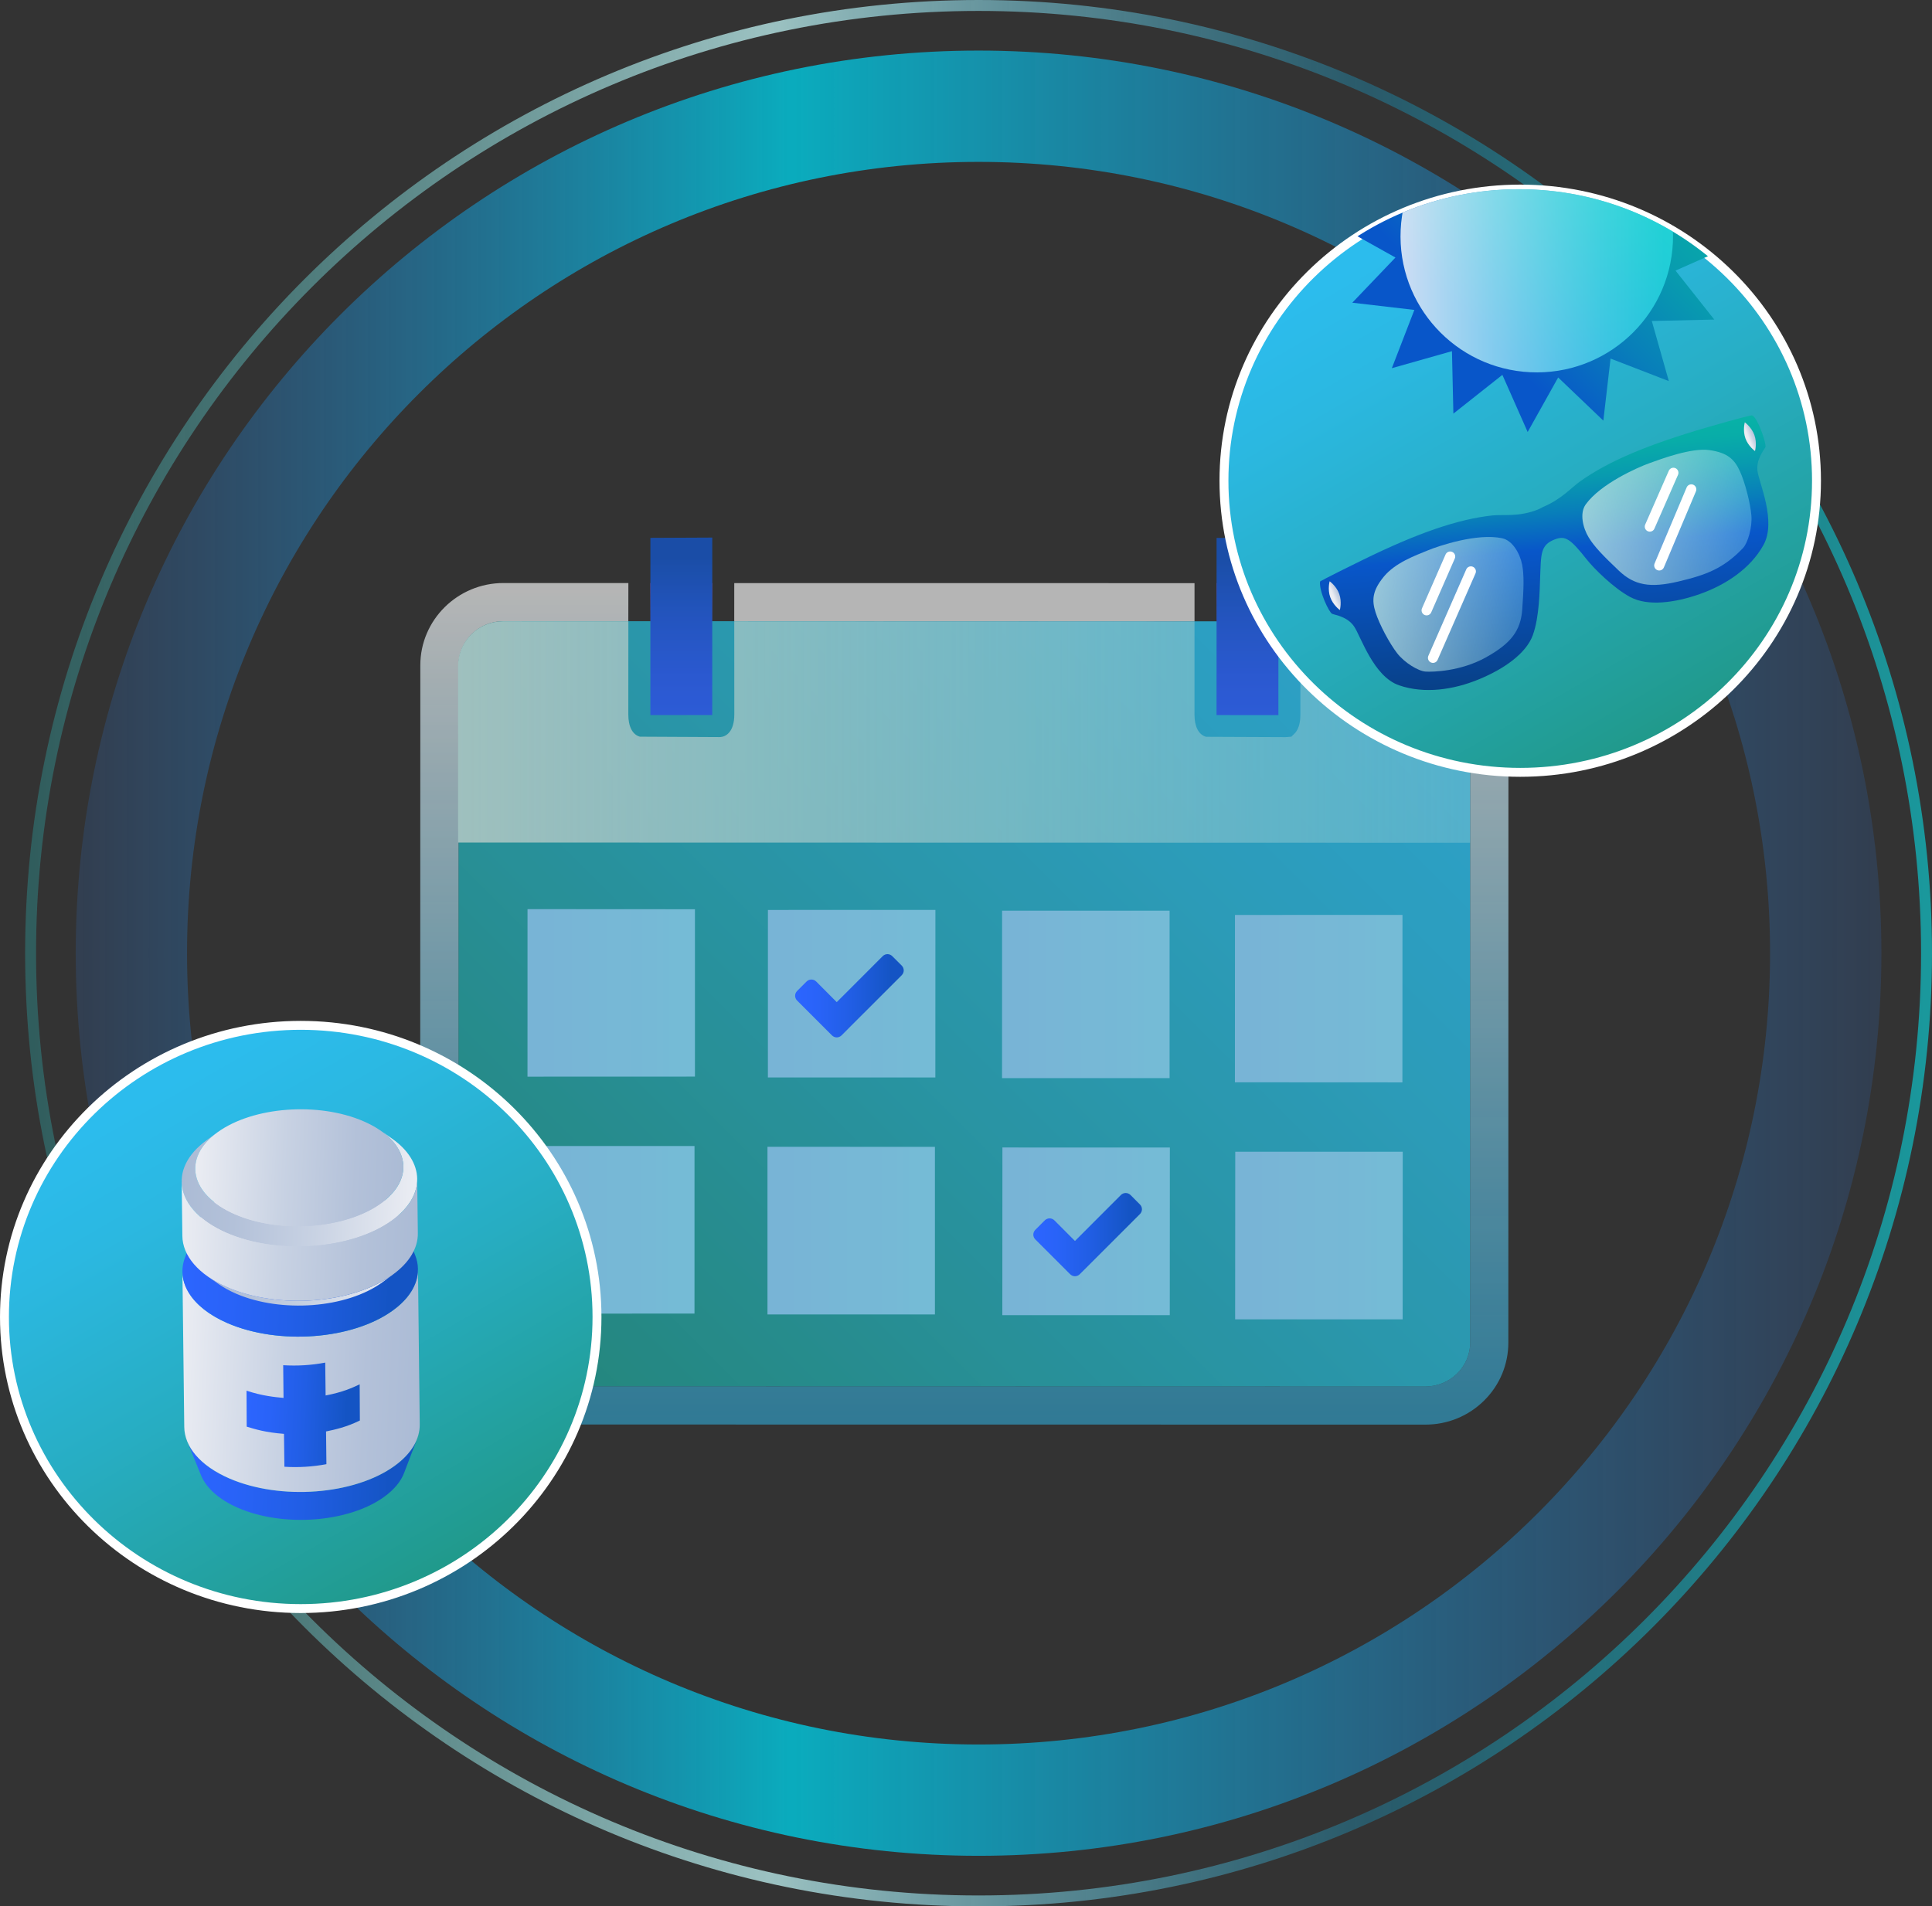 <?xml version="1.0" encoding="utf-8"?>
<!-- Generator: Adobe Illustrator 16.0.4, SVG Export Plug-In . SVG Version: 6.00 Build 0)  -->
<!DOCTYPE svg PUBLIC "-//W3C//DTD SVG 1.1//EN" "http://www.w3.org/Graphics/SVG/1.1/DTD/svg11.dtd">
<svg version="1.1" id="Layer_1" xmlns="http://www.w3.org/2000/svg" xmlns:xlink="http://www.w3.org/1999/xlink" x="0px" y="0px"
	 width="633.15px" height="624.918px" viewBox="0 0 633.15 624.918" enable-background="new 0 0 633.15 624.918"
	 xml:space="preserve">
<rect x="0" y="0" width="633.15" height="624.918" fill="#333333" stroke="none"/>
<g>
	<g opacity="0.8">
		<g>
			<g>
				<g>
					
						<linearGradient id="SVGID_1_" gradientUnits="userSpaceOnUse" x1="849.213" y1="614.806" x2="1131.803" y2="332.102" gradientTransform="matrix(1 2.000000e-04 -2.000000e-04 1 -674.379 -144.581)">
						<stop  offset="0" style="stop-color:#20998A"/>
						<stop  offset="0.044" style="stop-color:#219B90"/>
						<stop  offset="0.463" style="stop-color:#27ADC2"/>
						<stop  offset="0.781" style="stop-color:#2BB8E1"/>
						<stop  offset="0.958" style="stop-color:#2CBCED"/>
					</linearGradient>
					<path fill="url(#SVGID_1_)" d="M481.807,440.078c-0.007,7.998-6.621,14.443-14.757,14.424l-302.074-0.062
						c-8.154,0-14.75-6.43-14.731-14.414l0.01-221.928c0.01-8.016,6.605-14.471,14.759-14.471l302.091,0.053
						c8.139-0.018,14.734,6.486,14.74,14.471L481.807,440.078z"/>
					<g>
						
							<linearGradient id="SVGID_2_" gradientUnits="userSpaceOnUse" x1="162.389" y1="-425.052" x2="159.13" y2="-437.16" gradientTransform="matrix(0.966 0.26 -0.26 0.966 -44.078 571.852)">
							<stop  offset="0" style="stop-color:#823D93;stop-opacity:0.3"/>
							<stop  offset="0.014" style="stop-color:#833D94;stop-opacity:0.31"/>
							<stop  offset="0.363" style="stop-color:#9943AA;stop-opacity:0.554"/>
							<stop  offset="0.698" style="stop-color:#A646B7;stop-opacity:0.789"/>
							<stop  offset="1" style="stop-color:#AB47BC"/>
						</linearGradient>
						<polygon fill="url(#SVGID_2_)" points="213.137,191.119 213.146,203.626 233.426,203.662 233.408,191.136 						"/>
						<g>
							
								<linearGradient id="SVGID_3_" gradientUnits="userSpaceOnUse" x1="341.551" y1="-473.303" x2="338.298" y2="-485.387" gradientTransform="matrix(0.966 0.26 -0.26 0.966 -44.078 571.852)">
								<stop  offset="0" style="stop-color:#823D93;stop-opacity:0.3"/>
								<stop  offset="0.014" style="stop-color:#833D94;stop-opacity:0.31"/>
								<stop  offset="0.363" style="stop-color:#9943AA;stop-opacity:0.554"/>
								<stop  offset="0.698" style="stop-color:#A646B7;stop-opacity:0.789"/>
								<stop  offset="1" style="stop-color:#AB47BC"/>
							</linearGradient>
							<polygon fill="url(#SVGID_3_)" points="398.693,191.156 398.693,203.662 418.951,203.67 418.97,191.156 							"/>
							<polygon opacity="0.8" fill="#FFFFFF" points="391.464,203.679 391.464,191.156 240.633,191.136 240.624,203.632 							"/>
							
								<linearGradient id="SVGID_4_" gradientUnits="userSpaceOnUse" x1="320.406" y1="-194.905" x2="248.711" y2="-461.276" gradientTransform="matrix(0.966 0.26 -0.26 0.966 -44.078 571.852)">
								<stop  offset="0.002" style="stop-color:#2EC6FF;stop-opacity:0.6"/>
								<stop  offset="0.697" style="stop-color:#C3EFFF;stop-opacity:0.739"/>
								<stop  offset="1" style="stop-color:#FFFFFF;stop-opacity:0.8"/>
							</linearGradient>
							<path fill="url(#SVGID_4_)" d="M494.311,440.078l0.039-221.918c0.018-12.16-8.248-22.865-20.074-26.039
								c-2.338-0.62-4.749-0.965-7.197-0.952l-40.901-0.013l0.01,12.543l40.917-0.02c1.367,0.01,2.674,0.198,3.925,0.539
								c6.235,1.659,10.815,7.283,10.815,13.932l-0.037,221.928c-0.007,7.998-6.621,14.443-14.757,14.424l-302.074-0.062
								c-1.364,0-2.681-0.188-3.925-0.502c-6.242-1.68-10.807-7.273-10.807-13.912l0.01-221.928
								c0.01-8.016,6.605-14.471,14.759-14.471l40.898,0.019l0.019-12.526h-40.926c-15.02-0.007-27.256,12.098-27.256,26.947
								l-0.047,221.959c0,12.123,8.268,22.815,20.086,25.988c2.326,0.633,4.746,0.947,7.188,0.947l302.074,0.037
								c7.345,0.019,14.229-2.809,19.405-7.969C491.531,453.957,494.311,447.228,494.311,440.078z"/>
						</g>
					</g>
					<g>
						<g>
							<linearGradient id="SVGID_5_" gradientUnits="userSpaceOnUse" x1="172.869" y1="325.478" x2="227.746" y2="325.478">
								<stop  offset="8.171100e-04" style="stop-color:#8AD4FF"/>
								<stop  offset="0.736" style="stop-color:#87DBFF"/>
								<stop  offset="0.883" style="stop-color:#86DDFF"/>
							</linearGradient>
							<polygon fill="url(#SVGID_5_)" points="227.746,352.917 172.869,352.937 172.879,298.019 227.746,298.05 							"/>
						</g>
						<g>
							<linearGradient id="SVGID_6_" gradientUnits="userSpaceOnUse" x1="251.652" y1="325.733" x2="306.551" y2="325.733">
								<stop  offset="8.171100e-04" style="stop-color:#8AD4FF"/>
								<stop  offset="0.736" style="stop-color:#87DBFF"/>
								<stop  offset="0.883" style="stop-color:#86DDFF"/>
							</linearGradient>
							<polygon fill="url(#SVGID_6_)" points="306.533,353.197 251.652,353.197 251.662,298.283 306.551,298.269 							"/>
						</g>
						<g>
							<linearGradient id="SVGID_7_" gradientUnits="userSpaceOnUse" x1="328.387" y1="325.97" x2="383.301" y2="325.97">
								<stop  offset="8.171100e-04" style="stop-color:#8AD4FF"/>
								<stop  offset="0.736" style="stop-color:#87DBFF"/>
								<stop  offset="0.883" style="stop-color:#86DDFF"/>
							</linearGradient>
							<polygon fill="url(#SVGID_7_)" points="383.295,353.419 328.387,353.41 328.404,298.53 383.301,298.521 							"/>
						</g>
					</g>
					<g>
						<g>
							<linearGradient id="SVGID_8_" gradientUnits="userSpaceOnUse" x1="172.713" y1="403.136" x2="227.607" y2="403.136">
								<stop  offset="8.171100e-04" style="stop-color:#8AD4FF"/>
								<stop  offset="0.736" style="stop-color:#87DBFF"/>
								<stop  offset="0.883" style="stop-color:#86DDFF"/>
							</linearGradient>
							<polygon fill="url(#SVGID_8_)" points="227.599,430.597 172.713,430.607 172.722,375.665 227.607,375.665 							"/>
						</g>
						<g>
							<linearGradient id="SVGID_9_" gradientUnits="userSpaceOnUse" x1="251.515" y1="403.402" x2="306.392" y2="403.402">
								<stop  offset="8.171100e-04" style="stop-color:#8AD4FF"/>
								<stop  offset="0.736" style="stop-color:#87DBFF"/>
								<stop  offset="0.883" style="stop-color:#86DDFF"/>
							</linearGradient>
							<polygon fill="url(#SVGID_9_)" points="306.392,430.883 251.515,430.876 251.515,375.921 306.392,375.941 							"/>
						</g>
						<g>
							<linearGradient id="SVGID_10_" gradientUnits="userSpaceOnUse" x1="328.481" y1="403.631" x2="383.385" y2="403.631">
								<stop  offset="8.171100e-04" style="stop-color:#8AD4FF"/>
								<stop  offset="0.736" style="stop-color:#87DBFF"/>
								<stop  offset="0.883" style="stop-color:#86DDFF"/>
							</linearGradient>
							<polygon fill="url(#SVGID_10_)" points="383.357,431.109 328.48,431.115 328.508,376.148 383.385,376.166 							"/>
						</g>
						<g>
							<linearGradient id="SVGID_11_" gradientUnits="userSpaceOnUse" x1="404.703" y1="327.362" x2="459.617" y2="327.362">
								<stop  offset="8.171100e-04" style="stop-color:#8AD4FF"/>
								<stop  offset="0.736" style="stop-color:#87DBFF"/>
								<stop  offset="0.883" style="stop-color:#86DDFF"/>
							</linearGradient>
							<polygon fill="url(#SVGID_11_)" points="459.592,354.811 404.703,354.783 404.722,299.921 459.617,299.913 							"/>
						</g>
						<g>
							<linearGradient id="SVGID_12_" gradientUnits="userSpaceOnUse" x1="404.777" y1="405.013" x2="459.701" y2="405.013">
								<stop  offset="8.171100e-04" style="stop-color:#8AD4FF"/>
								<stop  offset="0.736" style="stop-color:#87DBFF"/>
								<stop  offset="0.883" style="stop-color:#86DDFF"/>
							</linearGradient>
							<polygon fill="url(#SVGID_12_)" points="459.674,432.488 404.777,432.488 404.812,377.539 459.701,377.539 							"/>
						</g>
					</g>
				</g>
			</g>
			<g>
				<linearGradient id="SVGID_13_" gradientUnits="userSpaceOnUse" x1="150.125" y1="239.959" x2="481.781" y2="239.959">
					<stop  offset="0" style="stop-color:#BAE3E1"/>
					<stop  offset="0.876" style="stop-color:#A8F0FB;stop-opacity:0.473"/>
					<stop  offset="0.997" style="stop-color:#A5F2FF;stop-opacity:0.4"/>
				</linearGradient>
				<path fill="url(#SVGID_13_)" d="M481.781,218.253c0.01-8.043-6.615-14.536-14.76-14.518h-40.845l-0.019,30.557
					c0.01,1.576-0.223,4.471-1.881,6.132l-1.076,1.065l-1.883,0.15l-26.059-0.112c-2.423-0.677-3.796-3.292-3.803-7.235v-30.557
					l-150.824-0.057l0.017,30.566c-0.025,5.426-2.53,7.363-4.851,7.376l-26.094-0.132c-2.412-0.658-3.794-3.304-3.794-7.254
					l0.019-30.557l-41.058-0.018c-8.136,0-14.731,6.523-14.74,14.508l-0.007,58.015l331.656,0.072V218.253z"/>
			</g>
			<linearGradient id="SVGID_14_" gradientUnits="userSpaceOnUse" x1="223.281" y1="234.406" x2="223.281" y2="176.221">
				<stop  offset="8.171100e-04" style="stop-color:#2C65FF"/>
				<stop  offset="0.209" style="stop-color:#2963F8"/>
				<stop  offset="0.51" style="stop-color:#215EE5"/>
				<stop  offset="0.865" style="stop-color:#1555C6"/>
				<stop  offset="0.883" style="stop-color:#1454C4"/>
			</linearGradient>
			<path fill="url(#SVGID_14_)" d="M213.146,234.264c-0.01,0.028,0,0.085-0.01,0.142h20.277c-0.006-0.057,0.012-0.095,0-0.16
				l0.012-57.755c-0.012-0.101,0-0.194,0-0.27l-20.279,0.094c-0.01,0.047,0,0.101,0,0.185V234.264z"/>
			<linearGradient id="SVGID_15_" gradientUnits="userSpaceOnUse" x1="408.822" y1="234.423" x2="408.822" y2="176.277">
				<stop  offset="8.171100e-04" style="stop-color:#2C65FF"/>
				<stop  offset="0.209" style="stop-color:#2963F8"/>
				<stop  offset="0.51" style="stop-color:#215EE5"/>
				<stop  offset="0.865" style="stop-color:#1555C6"/>
				<stop  offset="0.883" style="stop-color:#1454C4"/>
			</linearGradient>
			<path fill="url(#SVGID_15_)" d="M398.684,234.292c-0.01,0.027,0,0.081-0.01,0.113l20.277,0.018c0-0.037,0-0.074,0-0.121
				l0.019-57.803c-0.019-0.084-0.019-0.166,0-0.223l-20.276,0.057c0,0.057-0.01,0.113,0,0.166L398.684,234.292z"/>
		</g>
	</g>
	<g>
		<linearGradient id="SVGID_16_" gradientUnits="userSpaceOnUse" x1="24.811" y1="312.459" x2="616.572" y2="312.459">
			<stop  offset="0" style="stop-color:#2C79E6;stop-opacity:0.2"/>
			<stop  offset="0.041" style="stop-color:#2782E5;stop-opacity:0.283"/>
			<stop  offset="0.396" style="stop-color:#00CAE0"/>
			<stop  offset="1" style="stop-color:#2C79E6;stop-opacity:0.2"/>
		</linearGradient>
		<path opacity="0.8" fill="none" stroke="url(#SVGID_16_)" stroke-width="36.487" stroke-miterlimit="10" d="M598.328,312.455
			c0,153.339-124.303,277.639-277.641,277.639c-153.33,0-277.633-124.3-277.633-277.639c0-153.328,124.303-277.631,277.633-277.631
			C474.025,34.824,598.328,159.126,598.328,312.455z"/>
		<linearGradient id="SVGID_17_" gradientUnits="userSpaceOnUse" x1="8.232" y1="312.459" x2="633.151" y2="312.459">
			<stop  offset="0" style="stop-color:#2C9696;stop-opacity:0.6"/>
			<stop  offset="0.204" style="stop-color:#80CECE;stop-opacity:0.809"/>
			<stop  offset="0.391" style="stop-color:#C9FFFF"/>
			<stop  offset="0.704" style="stop-color:#1B95BD;stop-opacity:0.565"/>
			<stop  offset="1" style="stop-color:#05ECF3;stop-opacity:0.786"/>
		</linearGradient>
		<path opacity="0.7" fill="none" stroke="url(#SVGID_17_)" stroke-width="3.581" stroke-miterlimit="10" d="M631.36,312.455
			c0,171.574-139.097,310.674-310.664,310.674c-171.584,0-310.674-139.1-310.674-310.674c0-171.576,139.09-310.664,310.674-310.664
			C492.264,1.791,631.36,140.878,631.36,312.455z"/>
	</g>
	<g>
		<linearGradient id="SVGID_18_" gradientUnits="userSpaceOnUse" x1="546.2" y1="240.707" x2="450.209" y2="74.445">
			<stop  offset="0" style="stop-color:#20998A"/>
			<stop  offset="0.044" style="stop-color:#219B90"/>
			<stop  offset="0.463" style="stop-color:#27ADC2"/>
			<stop  offset="0.781" style="stop-color:#2BB8E1"/>
			<stop  offset="0.958" style="stop-color:#2CBCED"/>
		</linearGradient>
		<path fill="url(#SVGID_18_)" stroke="#FFFFFF" stroke-width="2.922" stroke-miterlimit="10" d="M595.297,157.574
			c0,52.805-43.473,95.604-97.098,95.604c-53.617,0-97.086-42.799-97.086-95.604c0-52.797,43.469-95.599,97.086-95.599
			C551.824,61.975,595.297,104.777,595.297,157.574z"/>
		<g>
			<defs>
				<path id="SVGID_57_" d="M594.895,157.63c0,52.805-43.478,95.597-97.094,95.597c-53.636,0-97.096-42.792-97.096-95.597
					c0-52.798,43.46-95.602,97.096-95.602C551.417,62.029,594.895,104.833,594.895,157.63z"/>
			</defs>
			<clipPath id="SVGID_19_">
				<use xlink:href="#SVGID_57_"  overflow="visible"/>
			</clipPath>
			<g clip-path="url(#SVGID_19_)">
				<g>
					
						<linearGradient id="SVGID_20_" gradientUnits="userSpaceOnUse" x1="599.398" y1="-25.198" x2="685.843" y2="-120.103" gradientTransform="matrix(0.999 0.047 -0.047 0.999 -141.667 120.045)">
						<stop  offset="0.224" style="stop-color:#0856C9"/>
						<stop  offset="0.227" style="stop-color:#0856C9"/>
						<stop  offset="0.462" style="stop-color:#087EBA"/>
						<stop  offset="0.678" style="stop-color:#089BAF"/>
						<stop  offset="0.864" style="stop-color:#08ADA8"/>
						<stop  offset="1" style="stop-color:#08B3A6"/>
					</linearGradient>
					<polygon fill="url(#SVGID_20_)" points="567.819,80.417 549.098,88.701 561.802,104.76 541.329,105.223 546.905,124.925 
						527.807,117.539 525.441,137.879 510.635,123.736 500.643,141.606 492.356,122.883 476.299,135.588 475.832,115.115 
						456.13,120.692 463.514,101.593 443.172,99.225 457.316,84.42 439.449,74.424 458.172,66.139 445.468,50.081 465.94,49.617 
						460.366,29.914 479.464,37.301 481.834,16.96 496.639,31.105 506.631,13.236 514.914,31.959 530.975,19.258 531.435,39.73 
						551.138,34.155 543.751,53.253 564.092,55.619 549.949,70.425 					"/>
				</g>
				<linearGradient id="SVGID_21_" gradientUnits="userSpaceOnUse" x1="458.975" y1="77.415" x2="548.284" y2="77.415">
					<stop  offset="0" style="stop-color:#FFFFFF;stop-opacity:0.8"/>
					<stop  offset="0.973" style="stop-color:#39FFFF;stop-opacity:0.5"/>
				</linearGradient>
				<path fill="url(#SVGID_21_)" d="M548.234,79.509c-1.15,24.627-22.057,43.662-46.685,42.512
					c-24.641-1.15-43.676-22.051-42.525-46.688c1.16-24.638,22.061-43.674,46.688-42.522
					C530.35,33.958,549.386,54.869,548.234,79.509z"/>
			</g>
			<g clip-path="url(#SVGID_19_)">
				<g>
					
						<linearGradient id="SVGID_22_" gradientUnits="userSpaceOnUse" x1="-210.431" y1="2928.29" x2="-187.756" y2="2850.935" gradientTransform="matrix(0.931 -0.364 0.364 0.931 -359.025 -2581.319)">
						<stop  offset="0" style="stop-color:#084189"/>
						<stop  offset="0.511" style="stop-color:#0856C9"/>
						<stop  offset="0.513" style="stop-color:#0856C9"/>
						<stop  offset="0.661" style="stop-color:#087EBA"/>
						<stop  offset="0.797" style="stop-color:#089BAF"/>
						<stop  offset="0.914" style="stop-color:#08ADA8"/>
						<stop  offset="1" style="stop-color:#08B3A6"/>
					</linearGradient>
					<path fill="url(#SVGID_22_)" d="M504.723,189.507c-0.142,3.589-0.217,12.746-2.396,18.709
						c-2.182,5.965-9.36,11.041-17.653,14.461c-8.285,3.433-17.828,4.844-26.186,1.966c-8.357-2.872-12.486-15.935-14.696-19.235
						c-2.216-3.305-6.204-3.77-7.223-4.195c-1.013-0.426-4.36-7.486-3.963-10.593c0,0,0.956-0.677,13.618-6.894
						c18.628-9.166,31.688-13.543,42.836-14.76c3.684-0.389,8.655,0.539,14.834-1.899c0.871-0.345,1.771-0.872,1.771-0.872
						c6.123-2.58,9.267-6.363,12.292-8.488c9.36-6.584,21.8-11.895,41.735-17.688c11.379-3.314,14.154-3.824,14.154-3.824
						c1.762-0.678,5.176,9.379,4.702,10.383c-0.47,1-3.135,4.006-2.567,7.938c0.564,3.934,6.241,16.401,1.938,24.139
						c-4.285,7.719-12.317,13.051-20.77,16.047c-8.461,2.994-17.197,4.025-22.803,1.057c-5.618-2.984-12.057-9.498-14.302-12.32
						c-5.427-6.861-7.069-7.984-10.603-6.583C504.775,178.71,505.045,181.529,504.723,189.507z"/>
					
						<linearGradient id="SVGID_23_" gradientUnits="userSpaceOnUse" x1="1049.855" y1="-416.054" x2="1098.653" y2="-416.054" gradientTransform="matrix(0.984 0.178 -0.178 0.984 -656.608 415.237)">
						<stop  offset="0" style="stop-color:#BAE3E1"/>
						<stop  offset="0.409" style="stop-color:#B8E4E4;stop-opacity:0.754"/>
						<stop  offset="0.709" style="stop-color:#B1E9ED;stop-opacity:0.573"/>
						<stop  offset="0.975" style="stop-color:#A6F1FD;stop-opacity:0.413"/>
						<stop  offset="0.997" style="stop-color:#A5F2FF;stop-opacity:0.4"/>
					</linearGradient>
					<path opacity="0.8" fill="url(#SVGID_23_)" d="M492.232,176.427c-8.145-1.708-20.564,2.439-24.452,4.045
						c-3.868,1.605-10.471,3.949-14.257,8.533c-3.785,4.602-4.007,7.709-2.729,11.725c1.283,4.019,4.603,10.204,7.055,13.367
						c2.42,3.163,6.972,5.881,9.311,6.051c2.338,0.162,11.539-0.057,19.787-4.649c8.154-4.536,11.411-8.681,11.919-15.696
						c0.501-7.022,0.64-11.252-0.044-14.747C498.133,181.566,495.77,177.162,492.232,176.427z"/>
					
						<linearGradient id="SVGID_24_" gradientUnits="userSpaceOnUse" x1="1112.314" y1="-456.826" x2="1167.442" y2="-456.826" gradientTransform="matrix(0.984 0.178 -0.178 0.984 -656.608 415.237)">
						<stop  offset="0" style="stop-color:#BAE3E1"/>
						<stop  offset="0.409" style="stop-color:#B8E4E4;stop-opacity:0.754"/>
						<stop  offset="0.709" style="stop-color:#B1E9ED;stop-opacity:0.573"/>
						<stop  offset="0.975" style="stop-color:#A6F1FD;stop-opacity:0.413"/>
						<stop  offset="0.997" style="stop-color:#A5F2FF;stop-opacity:0.4"/>
					</linearGradient>
					<path opacity="0.8" fill="url(#SVGID_24_)" d="M519.682,165.33c4.872-6.732,16.848-12.05,20.798-13.477
						c3.943-1.42,13.878-5.147,19.759-4.305c5.891,0.848,8.154,2.998,9.916,6.828c1.766,3.822,3.48,10.641,3.806,14.609
						c0.323,3.987-1.197,9.066-2.821,10.752c-6.346,6.621-12.041,8.756-21.232,10.916c-9.082,2.126-14.277,1.264-19.377-3.58
						c-5.104-4.859-8.063-7.875-9.9-10.928C518.773,173.095,517.569,168.246,519.682,165.33z"/>
					
						<linearGradient id="SVGID_25_" gradientUnits="userSpaceOnUse" x1="-269.916" y1="2876.263" x2="-266.769" y2="2876.263" gradientTransform="matrix(0.931 -0.364 0.364 0.931 -359.025 -2581.319)">
						<stop  offset="0" style="stop-color:#EBEDF3"/>
						<stop  offset="0.425" style="stop-color:#C8D2E3"/>
						<stop  offset="0.773" style="stop-color:#B3C1D9"/>
						<stop  offset="1" style="stop-color:#ABBBD5"/>
					</linearGradient>
					<path fill="url(#SVGID_25_)" d="M438.904,194.73c0.928,2.604,0.186,5.241,0.186,5.241s-2.227-1.599-3.145-4.194
						c-0.928-2.615-0.194-5.232-0.194-5.232S437.986,192.112,438.904,194.73z"/>
					
						<linearGradient id="SVGID_26_" gradientUnits="userSpaceOnUse" x1="-124.219" y1="2877.222" x2="-121.079" y2="2877.222" gradientTransform="matrix(0.931 -0.364 0.364 0.931 -359.025 -2581.319)">
						<stop  offset="0" style="stop-color:#EBEDF3"/>
						<stop  offset="0.425" style="stop-color:#C8D2E3"/>
						<stop  offset="0.773" style="stop-color:#B3C1D9"/>
						<stop  offset="1" style="stop-color:#ABBBD5"/>
					</linearGradient>
					<path fill="url(#SVGID_26_)" d="M574.951,142.625c0.938,2.614,0.193,5.231,0.193,5.231s-2.225-1.579-3.144-4.175
						c-0.929-2.609-0.194-5.248-0.194-5.248S574.032,140.025,574.951,142.625z"/>
				</g>
				
					<line fill="none" stroke="#FFFFFF" stroke-width="3.302" stroke-linecap="round" stroke-miterlimit="10" x1="475.248" y1="182.428" x2="467.523" y2="200.072"/>
				
					<line fill="none" stroke="#FFFFFF" stroke-width="3.302" stroke-linecap="round" stroke-miterlimit="10" x1="482.031" y1="187.306" x2="469.611" y2="215.646"/>
				
					<line fill="none" stroke="#FFFFFF" stroke-width="3.302" stroke-linecap="round" stroke-miterlimit="10" x1="548.404" y1="154.978" x2="540.668" y2="172.623"/>
				
					<line fill="none" stroke="#FFFFFF" stroke-width="3.302" stroke-linecap="round" stroke-miterlimit="10" x1="554.267" y1="160.415" x2="543.756" y2="185.359"/>
			</g>
		</g>
	</g>
	<g>
		<linearGradient id="SVGID_28_" gradientUnits="userSpaceOnUse" x1="146.542" y1="514.83" x2="50.556" y2="348.576">
			<stop  offset="0" style="stop-color:#20998A"/>
			<stop  offset="0.044" style="stop-color:#219B90"/>
			<stop  offset="0.463" style="stop-color:#27ADC2"/>
			<stop  offset="0.781" style="stop-color:#2BB8E1"/>
			<stop  offset="0.958" style="stop-color:#2CBCED"/>
		</linearGradient>
		<path fill="url(#SVGID_28_)" stroke="#FFFFFF" stroke-width="2.922" stroke-miterlimit="10" d="M195.645,431.71
			c0,52.793-43.473,95.584-97.098,95.584c-53.627,0-97.086-42.791-97.086-95.584c0-52.798,43.459-95.602,97.086-95.602
			C152.172,336.109,195.645,378.913,195.645,431.71z"/>
		<g>
			<g>
				<g enable-background="new    ">
					<g>
						
							<linearGradient id="SVGID_29_" gradientUnits="userSpaceOnUse" x1="248.072" y1="397.268" x2="323.307" y2="397.268" gradientTransform="matrix(0.999 0.043 -0.043 0.999 -169.945 75.02)">
							<stop  offset="8.171100e-04" style="stop-color:#2C65FF"/>
							<stop  offset="0.209" style="stop-color:#2963F8"/>
							<stop  offset="0.51" style="stop-color:#215EE5"/>
							<stop  offset="0.865" style="stop-color:#1555C6"/>
							<stop  offset="0.883" style="stop-color:#1454C4"/>
						</linearGradient>
						<path fill="url(#SVGID_29_)" d="M136.711,471.619c-0.502,1.297-0.994,2.607-1.495,3.906c-0.919,2.42-1.837,4.85-2.765,7.26
							c-1.048,2.784-3.217,5.474-6.531,7.869c-11.63,8.433-33.051,10.062-47.873,3.643c-6.373-2.771-10.492-6.593-12.17-10.703
							c-1.504-3.699-3.016-7.392-4.508-11.085c1.891,4.659,6.54,8.979,13.775,12.126c16.771,7.261,40.998,5.418,54.171-4.119
							C133.074,477.794,135.514,474.753,136.711,471.619z"/>
					</g>
					<g>
						
							<linearGradient id="SVGID_30_" gradientUnits="userSpaceOnUse" x1="244.113" y1="364.916" x2="323.967" y2="364.916" gradientTransform="matrix(0.999 0.043 -0.043 0.999 -169.945 75.02)">
							<stop  offset="0" style="stop-color:#EBEDF3"/>
							<stop  offset="0.425" style="stop-color:#C8D2E3"/>
							<stop  offset="0.773" style="stop-color:#B3C1D9"/>
							<stop  offset="1" style="stop-color:#ABBBD5"/>
						</linearGradient>
						<path fill="url(#SVGID_30_)" d="M136.971,415.999l0.584,50.905c0.065,4.733-2.627,9.549-8.239,13.611
							c-13.173,9.537-37.399,11.38-54.171,4.119c-9.621-4.186-14.685-10.458-14.76-16.841l-0.602-50.905
							c0.072,6.383,5.138,12.641,14.756,16.826c16.771,7.272,41.002,5.42,54.175-4.129
							C134.325,425.535,137.024,420.738,136.971,415.999z"/>
					</g>
					<g>
						
							<linearGradient id="SVGID_31_" gradientUnits="userSpaceOnUse" x1="244.098" y1="331.729" x2="321.207" y2="331.729" gradientTransform="matrix(0.999 0.043 -0.043 0.999 -169.945 75.02)">
							<stop  offset="8.171100e-04" style="stop-color:#2C65FF"/>
							<stop  offset="0.209" style="stop-color:#2963F8"/>
							<stop  offset="0.51" style="stop-color:#215EE5"/>
							<stop  offset="0.865" style="stop-color:#1555C6"/>
							<stop  offset="0.883" style="stop-color:#1454C4"/>
						</linearGradient>
						<path fill="url(#SVGID_31_)" d="M131.479,400.217c1.966,4.715,1.966,4.715,4.518,11.075
							c2.505,6.151,0.213,12.889-7.282,18.293c-13.173,9.549-37.403,11.401-54.175,4.129c-11.984-5.214-16.891-13.666-13.896-21.541
							c1.42-3.727,2.84-7.454,4.25-11.186c-2.651,6.967,1.688,14.443,12.289,19.036c14.807,6.42,36.233,4.796,47.867-3.637
							C131.664,411.591,133.686,405.644,131.479,400.217z"/>
					</g>
					<g>
						
							<linearGradient id="SVGID_32_" gradientUnits="userSpaceOnUse" x1="247.949" y1="317.994" x2="316.084" y2="317.994" gradientTransform="matrix(0.999 0.043 -0.043 0.999 -169.945 75.02)">
							<stop  offset="0" style="stop-color:#EBEDF3"/>
							<stop  offset="0.425" style="stop-color:#C8D2E3"/>
							<stop  offset="0.773" style="stop-color:#B3C1D9"/>
							<stop  offset="1" style="stop-color:#ABBBD5"/>
						</linearGradient>
						<path fill="url(#SVGID_32_)" d="M119.297,389.521c14.815,6.43,17.396,18.443,5.752,26.866
							c-11.634,8.433-33.061,10.057-47.867,3.637c-14.812-6.421-17.393-18.472-5.759-26.892
							C83.062,384.706,104.475,383.101,119.297,389.521z"/>
						<g enable-background="new    ">
							<defs>
								<path id="SVGID_71_" enable-background="new    " d="M119.297,389.521c14.815,6.43,17.396,18.443,5.752,26.866
									c-11.634,8.433-33.061,10.057-47.867,3.637c-14.812-6.421-17.393-18.472-5.759-26.892
									C83.062,384.706,104.475,383.101,119.297,389.521z"/>
							</defs>
							<clipPath id="SVGID_33_">
								<use xlink:href="#SVGID_71_"  overflow="visible"/>
							</clipPath>
							<g clip-path="url(#SVGID_33_)">
								<g>
									<defs>
										<polyline id="SVGID_73_" points="122.748,417.888 120.253,419.234 117.582,420.403 114.754,421.416 111.775,422.25 
											108.694,422.936 105.521,423.435 102.305,423.77 99.048,423.936 95.766,423.917 92.499,423.736 89.279,423.353 
											86.098,422.794 83.01,422.062 80.031,421.136 77.182,420.024 74.539,418.751 72.203,417.372 70.153,415.876 
											68.398,414.291 66.943,412.638 65.783,410.914 64.939,409.132 64.382,407.333 64.15,405.497 64.226,403.65 
											64.614,401.804 65.329,399.986 66.376,398.186 67.721,396.443 69.42,394.756 71.423,393.132 73.715,391.637 
											76.21,390.302 78.891,389.123 81.74,388.111 84.696,387.27 87.769,386.593 90.95,386.091 94.167,385.755 97.424,385.609 
											100.719,385.627 103.973,385.812 107.211,386.191 110.375,386.75 113.463,387.49 116.44,388.417 119.297,389.521 
											121.933,390.8 124.281,392.173 126.318,393.668 128.084,395.255 129.529,396.898 130.688,398.622 131.541,400.393 
											132.09,402.205 132.322,404.042 132.247,405.867 131.858,407.722 131.134,409.541 130.096,411.322 128.752,413.083 
											127.053,414.763 125.049,416.387 122.748,417.888 										"/>
									</defs>
									<clipPath id="SVGID_34_">
										<use xlink:href="#SVGID_73_"  overflow="visible"/>
									</clipPath>
								</g>
							</g>
						</g>
					</g>
				</g>
			</g>
			<g>
				<g enable-background="new    ">
					<g>
						
							<linearGradient id="SVGID_35_" gradientUnits="userSpaceOnUse" x1="252.536" y1="335.51" x2="312.993" y2="335.51" gradientTransform="matrix(0.999 0.043 -0.043 0.999 -169.945 75.02)">
							<stop  offset="0" style="stop-color:#ABBBD5"/>
							<stop  offset="0.227" style="stop-color:#B3C1D9"/>
							<stop  offset="0.575" style="stop-color:#C8D2E3"/>
							<stop  offset="1" style="stop-color:#EBEDF3"/>
						</linearGradient>
						<path fill="url(#SVGID_35_)" d="M71.702,420.958c-1.188-0.825-2.367-1.659-3.556-2.483c1.831,1.27,3.953,2.458,6.364,3.505
							c16.772,7.264,41.002,5.408,54.175-4.119l-3.477,2.552c-11.634,8.423-33.061,10.057-47.877,3.646
							C75.197,423.13,73.326,422.08,71.702,420.958z"/>
					</g>
					<g>
						
							<linearGradient id="SVGID_36_" gradientUnits="userSpaceOnUse" x1="242.592" y1="302.338" x2="319.697" y2="302.338" gradientTransform="matrix(0.999 0.043 -0.043 0.999 -169.945 75.02)">
							<stop  offset="0" style="stop-color:#ABBBD5"/>
							<stop  offset="0.227" style="stop-color:#B3C1D9"/>
							<stop  offset="0.575" style="stop-color:#C8D2E3"/>
							<stop  offset="1" style="stop-color:#EBEDF3"/>
						</linearGradient>
						<path fill="url(#SVGID_36_)" d="M124.779,370.646c1.188,0.834,2.377,1.67,3.564,2.492c10.891,7.607,11.398,18.74,0.138,26.903
							c-13.163,9.536-37.412,11.374-54.184,4.12c-16.753-7.283-19.685-20.91-6.511-30.447l3.479-2.539
							c-11.634,8.402-9.044,20.452,5.759,26.879c14.815,6.42,36.233,4.79,47.876-3.633
							C134.855,387.201,134.4,377.371,124.779,370.646z"/>
					</g>
					<g>
						
							<linearGradient id="SVGID_37_" gradientUnits="userSpaceOnUse" x1="246.857" y1="296.053" x2="314.992" y2="296.053" gradientTransform="matrix(0.999 0.043 -0.043 0.999 -169.945 75.02)">
							<stop  offset="0" style="stop-color:#EBEDF3"/>
							<stop  offset="0.425" style="stop-color:#C8D2E3"/>
							<stop  offset="0.773" style="stop-color:#B3C1D9"/>
							<stop  offset="1" style="stop-color:#ABBBD5"/>
						</linearGradient>
						<path fill="url(#SVGID_37_)" d="M119.14,367.558c14.825,6.426,17.393,18.43,5.762,26.863
							c-11.643,8.423-33.061,10.053-47.876,3.633c-14.803-6.427-17.393-18.477-5.759-26.879
							C82.896,362.743,104.337,361.137,119.14,367.558z"/>
						<g enable-background="new    ">
							<defs>
								<path id="SVGID_78_" enable-background="new    " d="M119.14,367.558c14.825,6.426,17.393,18.43,5.762,26.863
									c-11.643,8.423-33.061,10.053-47.876,3.633c-14.803-6.427-17.393-18.477-5.759-26.879
									C82.896,362.743,104.337,361.137,119.14,367.558z"/>
							</defs>
							<clipPath id="SVGID_38_">
								<use xlink:href="#SVGID_78_"  overflow="visible"/>
							</clipPath>
							<g clip-path="url(#SVGID_38_)">
								<g>
									<defs>
										<polyline id="SVGID_80_" points="122.61,395.922 120.105,397.257 117.425,398.427 114.585,399.447 111.629,400.292 
											108.537,400.97 105.384,401.471 102.154,401.804 98.892,401.96 95.615,401.955 92.342,401.759 89.123,401.377 
											85.95,400.82 82.85,400.085 79.885,399.161 77.025,398.054 74.401,396.794 72.044,395.396 69.994,393.9 68.241,392.324 
											66.787,390.656 65.627,388.947 64.78,387.175 64.226,385.358 64.003,383.521 64.078,381.683 64.467,379.837 
											65.182,378.009 66.21,376.219 67.564,374.467 69.25,372.768 71.267,371.175 73.558,369.662 76.06,368.326 78.733,367.156 
											81.57,366.147 84.539,365.294 87.627,364.624 90.794,364.122 94.01,363.79 97.277,363.639 100.559,363.658 
											103.816,363.845 107.045,364.235 110.224,364.774 113.314,365.513 116.293,366.441 119.14,367.558 121.773,368.818 
											124.121,370.21 126.181,371.703 127.937,373.279 129.391,374.941 130.541,376.656 131.395,378.429 131.942,380.248 
											132.175,382.066 132.09,383.919 131.701,385.747 130.996,387.574 129.955,389.355 128.601,391.107 126.914,392.796 
											124.893,394.421 122.61,395.922 										"/>
									</defs>
									<clipPath id="SVGID_39_">
										<use xlink:href="#SVGID_80_"  overflow="visible"/>
									</clipPath>
								</g>
							</g>
						</g>
					</g>
					<g>
						
							<linearGradient id="SVGID_40_" gradientUnits="userSpaceOnUse" x1="242.606" y1="318.872" x2="320.671" y2="318.872" gradientTransform="matrix(0.999 0.043 -0.043 0.999 -169.945 75.02)">
							<stop  offset="0" style="stop-color:#EBEDF3"/>
							<stop  offset="0.425" style="stop-color:#C8D2E3"/>
							<stop  offset="0.773" style="stop-color:#B3C1D9"/>
							<stop  offset="1" style="stop-color:#ABBBD5"/>
						</linearGradient>
						<path fill="url(#SVGID_40_)" d="M136.721,386.443l0.213,17.831c0.057,4.722-2.637,9.524-8.248,13.587
							c-13.173,9.527-37.402,11.383-54.175,4.119c-9.618-4.182-14.684-10.455-14.746-16.834l-0.226-17.822
							c0.084,6.373,5.141,12.643,14.759,16.838c16.771,7.254,41.021,5.416,54.184-4.12
							C134.084,395.96,136.783,391.173,136.721,386.443z"/>
					</g>
				</g>
			</g>
			<g>
				
					<linearGradient id="SVGID_41_" gradientUnits="userSpaceOnUse" x1="266.768" y1="376.838" x2="304.293" y2="376.838" gradientTransform="matrix(0.999 0.043 -0.043 0.999 -169.945 75.02)">
					<stop  offset="8.171100e-04" style="stop-color:#2C65FF"/>
					<stop  offset="0.209" style="stop-color:#2963F8"/>
					<stop  offset="0.51" style="stop-color:#215EE5"/>
					<stop  offset="0.865" style="stop-color:#1555C6"/>
					<stop  offset="0.883" style="stop-color:#1454C4"/>
				</linearGradient>
				<path fill="url(#SVGID_41_)" d="M93.205,480.804c4.617,0.294,9.338,0,13.765-0.848l-0.119-10.721
					c2.771-0.586,6.577-1.373,11.085-3.593c-0.027-3.962-0.037-7.913-0.065-11.856c-2.411,1.135-5.427,2.552-11.16,3.655
					l-0.129-10.778c-4.427,0.854-9.147,1.151-13.774,0.854l0.109,10.725c-2.922-0.279-6.928-0.648-12.123-2.373
					c0.025,3.932,0.025,7.862,0.054,11.787c2.756,0.853,6.198,1.902,12.217,2.367L93.205,480.804"/>
			</g>
		</g>
	</g>
	<g>
		<linearGradient id="SVGID_42_" gradientUnits="userSpaceOnUse" x1="260.574" y1="326.417" x2="296.168" y2="326.417">
			<stop  offset="8.171100e-04" style="stop-color:#2C65FF"/>
			<stop  offset="0.209" style="stop-color:#2963F8"/>
			<stop  offset="0.51" style="stop-color:#215EE5"/>
			<stop  offset="0.865" style="stop-color:#1555C6"/>
			<stop  offset="0.883" style="stop-color:#1454C4"/>
		</linearGradient>
		<path fill="url(#SVGID_42_)" d="M277.525,325.193l11.762-11.775c0.408-0.407,0.981-0.646,1.549-0.646
			c0.586,0,1.15,0.238,1.568,0.646l3.125,3.116c0.407,0.42,0.639,0.997,0.639,1.571c0,0.566-0.231,1.141-0.639,1.558l-16.631,16.621
			l-3.119,3.129c-0.417,0.407-0.99,0.649-1.568,0.649c-0.572,0-1.141-0.242-1.557-0.649l-3.126-3.129l-8.312-8.311
			c-0.41-0.407-0.643-0.981-0.643-1.558c0-0.577,0.232-1.15,0.643-1.559l3.126-3.125c0.417-0.408,0.984-0.641,1.558-0.641
			c0.574,0,1.15,0.232,1.568,0.641l6.742,6.771L277.525,325.193"/>
	</g>
	<g>
		<linearGradient id="SVGID_43_" gradientUnits="userSpaceOnUse" x1="338.637" y1="404.711" x2="374.24" y2="404.711">
			<stop  offset="8.171100e-04" style="stop-color:#2C65FF"/>
			<stop  offset="0.209" style="stop-color:#2963F8"/>
			<stop  offset="0.51" style="stop-color:#215EE5"/>
			<stop  offset="0.865" style="stop-color:#1555C6"/>
			<stop  offset="0.883" style="stop-color:#1454C4"/>
		</linearGradient>
		<path fill="url(#SVGID_43_)" d="M373.589,397.963l-16.622,16.624l-3.125,3.117c-0.41,0.416-0.994,0.648-1.559,0.648
			c-0.576,0-1.15-0.232-1.566-0.648l-3.119-3.117l-8.312-8.313c-0.417-0.407-0.649-0.981-0.649-1.555
			c0-0.577,0.232-1.153,0.649-1.571l3.126-3.125c0.41-0.408,0.984-0.64,1.558-0.64c0.577,0,1.142,0.231,1.562,0.64l6.752,6.771
			l15.064-15.086c0.406-0.406,0.984-0.639,1.558-0.639c0.577,0,1.142,0.232,1.567,0.639l3.116,3.129
			c0.42,0.418,0.651,0.991,0.651,1.568C374.24,396.97,374.009,397.556,373.589,397.963z"/>
	</g>
</g>
<rect id="_x3C_Slice_x3E__25_" x="-120.735" y="-83.079" fill="none" width="808" height="804"/>
</svg>
